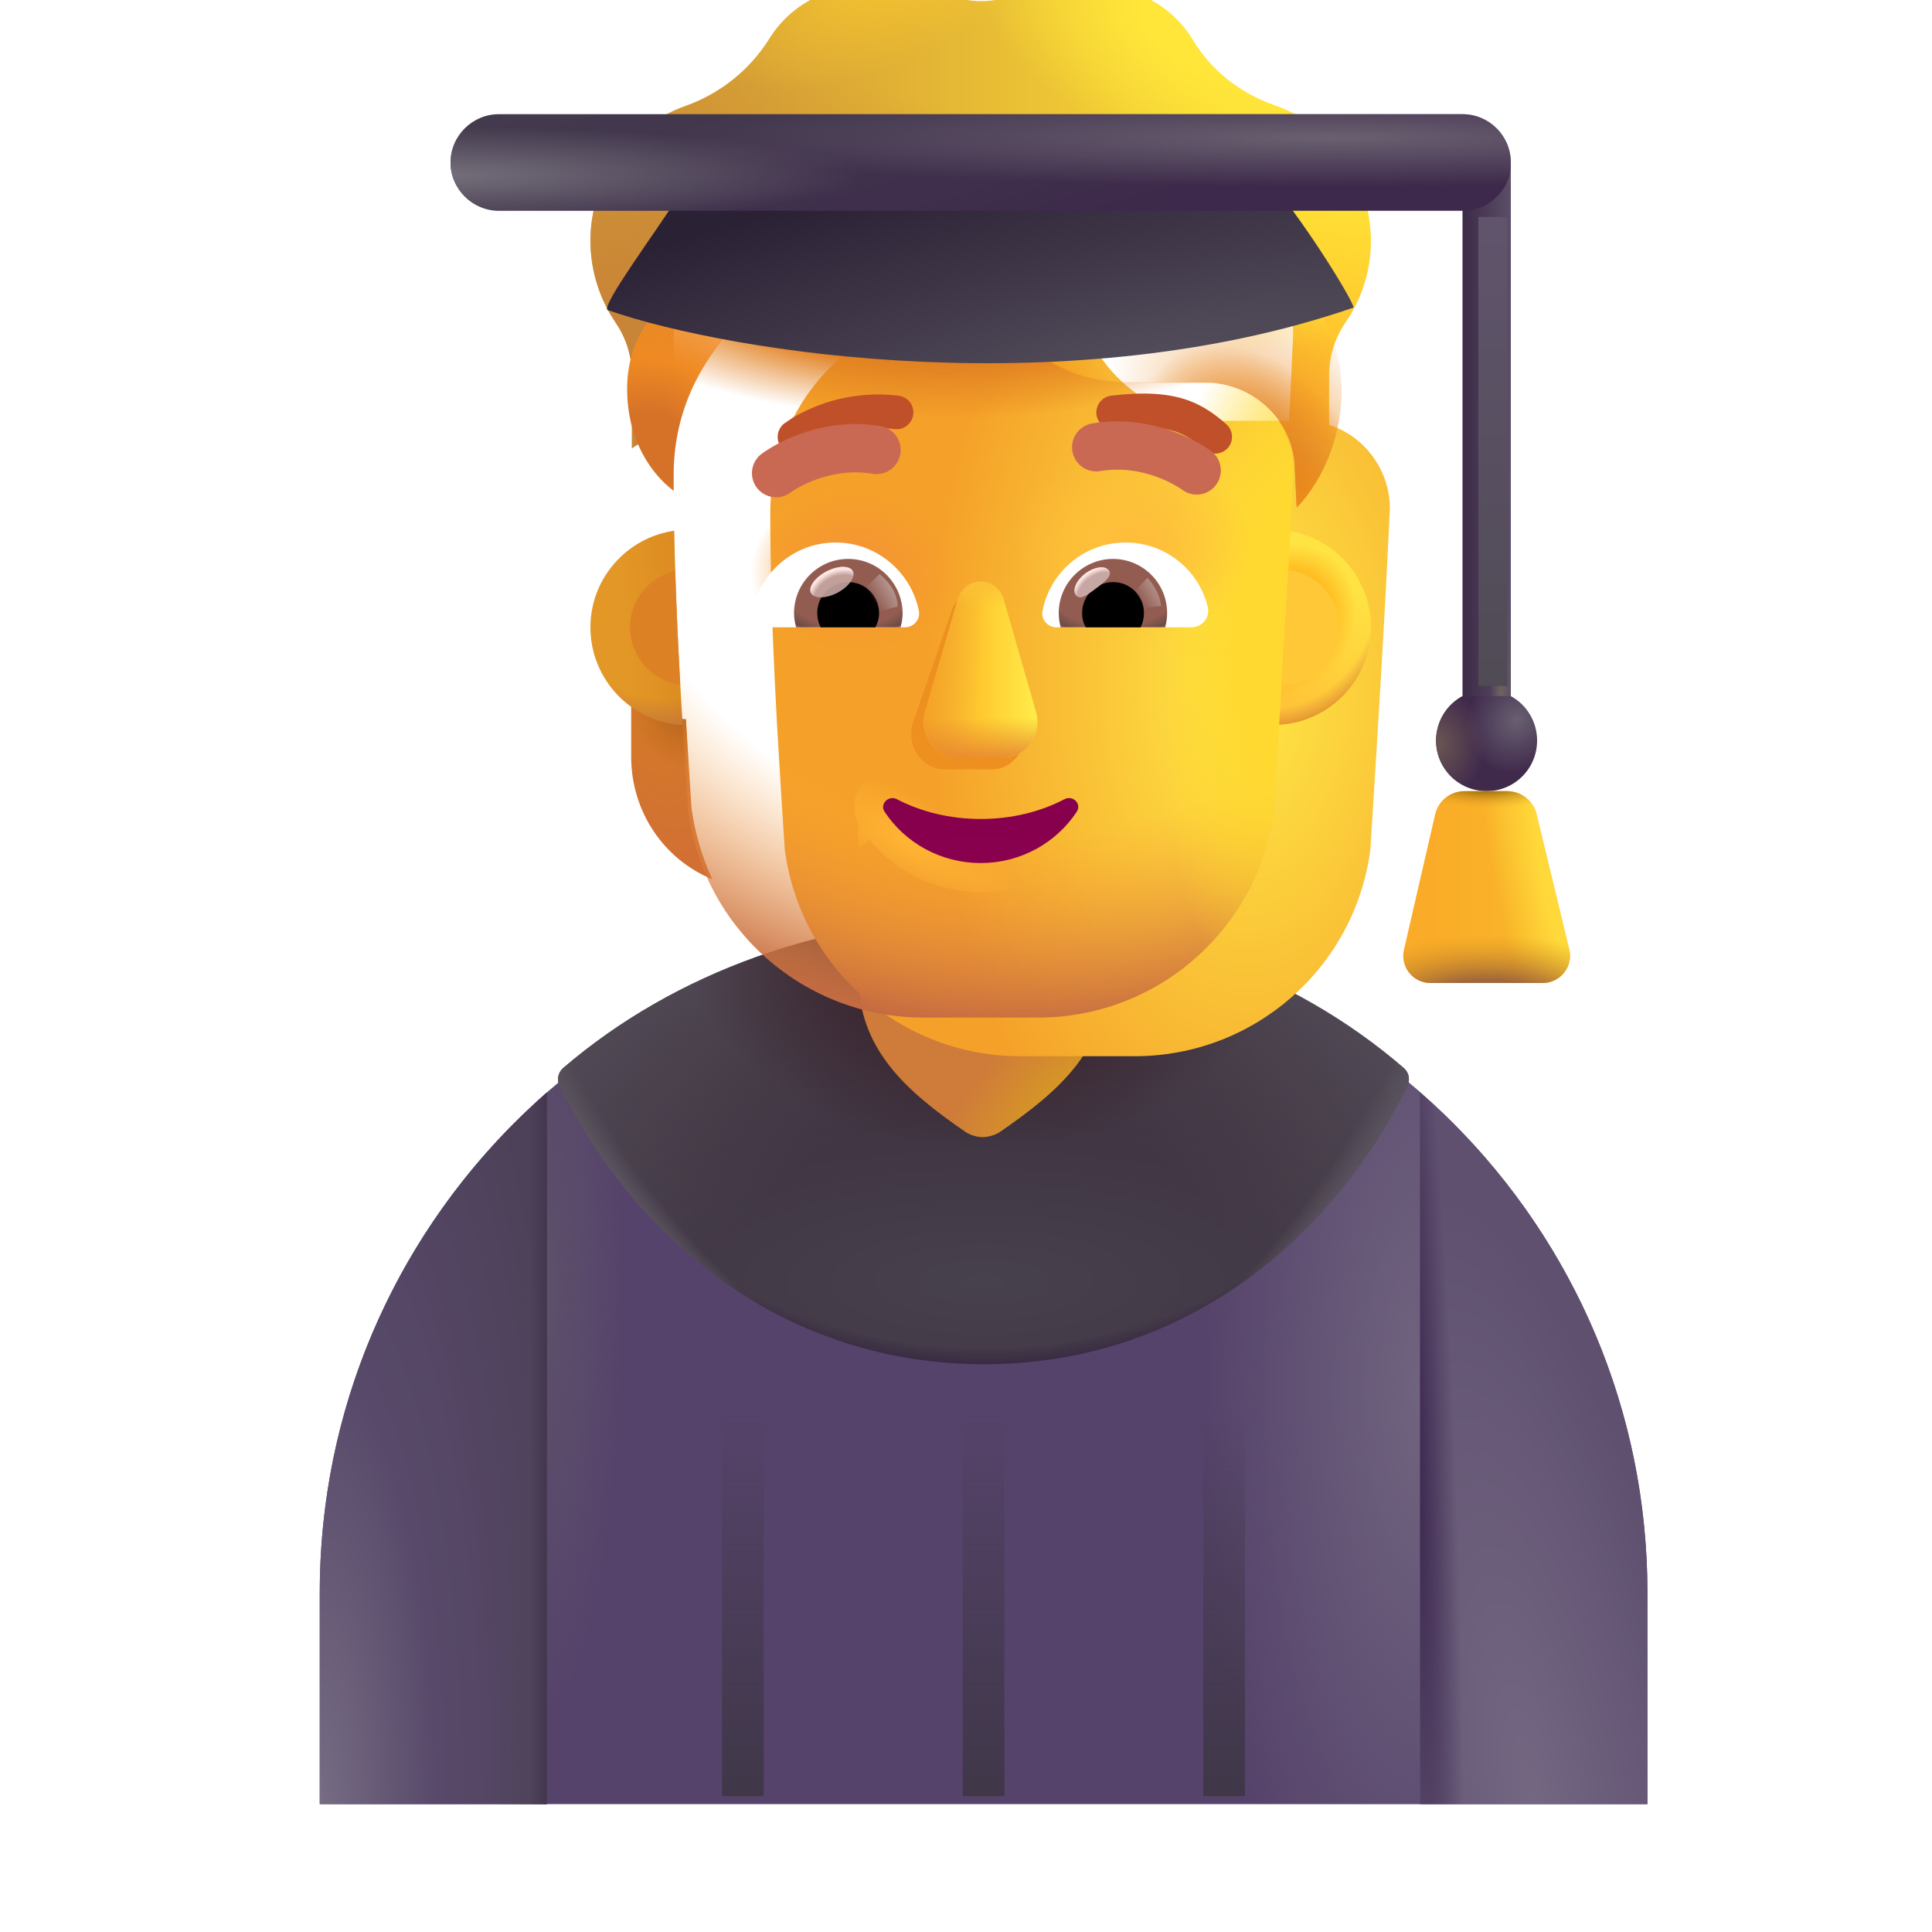 <svg width="10" height="10" viewBox="0 0 10 10" fill="none" xmlns="http://www.w3.org/2000/svg">
<path d="M5.092 4.806C3.195 4.806 1.655 6.344 1.655 8.244V9.338H8.527V8.244C8.527 6.344 6.989 4.806 5.092 4.806Z" fill="#56436B"/>
<path d="M5.092 4.806C3.195 4.806 1.655 6.344 1.655 8.244V9.338H8.527V8.244C8.527 6.344 6.989 4.806 5.092 4.806Z" fill="url(#paint0_radial_558_1107)"/>
<path d="M5.092 4.806C3.195 4.806 1.655 6.344 1.655 8.244V9.338H8.527V8.244C8.527 6.344 6.989 4.806 5.092 4.806Z" fill="url(#paint1_radial_558_1107)"/>
<path d="M7.285 5.619C7.3 5.588 7.292 5.551 7.266 5.528C6.686 5.027 5.908 4.751 5.093 4.751C4.278 4.751 3.495 5.03 2.915 5.528C2.889 5.551 2.881 5.588 2.896 5.619C3.295 6.431 4.07 7.061 5.093 7.061C6.116 7.061 6.884 6.431 7.285 5.619Z" fill="url(#paint2_radial_558_1107)"/>
<path d="M7.285 5.619C7.3 5.588 7.292 5.551 7.266 5.528C6.686 5.027 5.908 4.751 5.093 4.751C4.278 4.751 3.495 5.03 2.915 5.528C2.889 5.551 2.881 5.588 2.896 5.619C3.295 6.431 4.07 7.061 5.093 7.061C6.116 7.061 6.884 6.431 7.285 5.619Z" fill="url(#paint3_radial_558_1107)"/>
<path d="M7.285 5.619C7.3 5.588 7.292 5.551 7.266 5.528C6.686 5.027 5.908 4.751 5.093 4.751C4.278 4.751 3.495 5.03 2.915 5.528C2.889 5.551 2.881 5.588 2.896 5.619C3.295 6.431 4.07 7.061 5.093 7.061C6.116 7.061 6.884 6.431 7.285 5.619Z" fill="url(#paint4_radial_558_1107)"/>
<path d="M7.285 5.619C7.3 5.588 7.292 5.551 7.266 5.528C6.686 5.027 5.908 4.751 5.093 4.751C4.278 4.751 3.495 5.03 2.915 5.528C2.889 5.551 2.881 5.588 2.896 5.619C3.295 6.431 4.07 7.061 5.093 7.061C6.116 7.061 6.884 6.431 7.285 5.619Z" fill="url(#paint5_radial_558_1107)"/>
<path d="M7.285 5.619C7.3 5.588 7.292 5.551 7.266 5.528C6.686 5.027 5.908 4.751 5.093 4.751C4.278 4.751 3.495 5.03 2.915 5.528C2.889 5.551 2.881 5.588 2.896 5.619C3.295 6.431 4.07 7.061 5.093 7.061C6.116 7.061 6.884 6.431 7.285 5.619Z" fill="url(#paint6_radial_558_1107)"/>
<path d="M7.285 5.619C7.3 5.588 7.292 5.551 7.266 5.528C6.686 5.027 5.908 4.751 5.093 4.751C4.278 4.751 3.495 5.03 2.915 5.528C2.889 5.551 2.881 5.588 2.896 5.619C3.295 6.431 4.07 7.061 5.093 7.061C6.116 7.061 6.884 6.431 7.285 5.619Z" fill="url(#paint7_radial_558_1107)"/>
<path d="M6.601 3.722C6.707 3.719 6.805 3.683 6.885 3.626V3.918C6.885 4.198 6.718 4.448 6.465 4.551C6.518 4.437 6.555 4.313 6.573 4.181L6.601 3.722Z" fill="url(#paint8_radial_558_1107)"/>
<path d="M6.601 3.722C6.707 3.719 6.805 3.683 6.885 3.626V3.918C6.885 4.198 6.718 4.448 6.465 4.551C6.518 4.437 6.555 4.313 6.573 4.181L6.601 3.722Z" fill="url(#paint9_radial_558_1107)"/>
<path d="M3.55 3.723C3.445 3.719 3.347 3.684 3.267 3.626V3.918C3.267 4.198 3.434 4.448 3.687 4.551C3.634 4.438 3.597 4.314 3.579 4.181L3.55 3.723Z" fill="url(#paint10_radial_558_1107)"/>
<path d="M3.55 3.723C3.445 3.719 3.347 3.684 3.267 3.626V3.918C3.267 4.198 3.434 4.448 3.687 4.551C3.634 4.438 3.597 4.314 3.579 4.181L3.55 3.723Z" fill="url(#paint11_radial_558_1107)"/>
<path d="M4.999 5.86C5.019 5.873 5.052 5.885 5.086 5.886C5.121 5.885 5.154 5.873 5.174 5.86C5.492 5.642 5.73 5.425 5.73 5.051V3.916C5.73 3.56 5.443 3.272 5.086 3.272C4.73 3.272 4.443 3.56 4.443 3.916V5.051C4.443 5.425 4.681 5.642 4.999 5.86Z" fill="url(#paint12_radial_558_1107)"/>
<g filter="url(#filter0_ii_558_1107)">
<path d="M3.562 4.198C3.643 4.811 4.164 5.267 4.781 5.267H5.373C5.99 5.267 6.512 4.811 6.593 4.198C6.63 3.607 6.667 3.018 6.694 2.428C6.691 2.187 6.501 1.988 6.262 1.978H5.822C5.523 1.978 5.251 1.801 5.128 1.525C5.096 1.446 5.02 1.394 4.935 1.394H4.536C3.956 1.394 3.487 1.869 3.487 2.454C3.487 3.038 3.524 3.613 3.562 4.198Z" fill="url(#paint13_radial_558_1107)"/>
</g>
<path d="M3.562 4.198C3.643 4.811 4.164 5.267 4.781 5.267H5.373C5.99 5.267 6.512 4.811 6.593 4.198C6.63 3.607 6.667 3.018 6.694 2.428C6.691 2.187 6.501 1.988 6.262 1.978H5.822C5.523 1.978 5.251 1.801 5.128 1.525C5.096 1.446 5.02 1.394 4.935 1.394H4.536C3.956 1.394 3.487 1.869 3.487 2.454C3.487 3.038 3.524 3.613 3.562 4.198Z" fill="url(#paint14_radial_558_1107)"/>
<path d="M3.562 4.198C3.643 4.811 4.164 5.267 4.781 5.267H5.373C5.99 5.267 6.512 4.811 6.593 4.198C6.63 3.607 6.667 3.018 6.694 2.428C6.691 2.187 6.501 1.988 6.262 1.978H5.822C5.523 1.978 5.251 1.801 5.128 1.525C5.096 1.446 5.02 1.394 4.935 1.394H4.536C3.956 1.394 3.487 1.869 3.487 2.454C3.487 3.038 3.524 3.613 3.562 4.198Z" fill="url(#paint15_radial_558_1107)"/>
<path d="M3.562 4.198C3.643 4.811 4.164 5.267 4.781 5.267H5.373C5.99 5.267 6.512 4.811 6.593 4.198C6.63 3.607 6.667 3.018 6.694 2.428C6.691 2.187 6.501 1.988 6.262 1.978H5.822C5.523 1.978 5.251 1.801 5.128 1.525C5.096 1.446 5.02 1.394 4.935 1.394H4.536C3.956 1.394 3.487 1.869 3.487 2.454C3.487 3.038 3.524 3.613 3.562 4.198Z" fill="url(#paint16_radial_558_1107)"/>
<path d="M3.562 4.198C3.643 4.811 4.164 5.267 4.781 5.267H5.373C5.99 5.267 6.512 4.811 6.593 4.198C6.63 3.607 6.667 3.018 6.694 2.428C6.691 2.187 6.501 1.988 6.262 1.978H5.822C5.523 1.978 5.251 1.801 5.128 1.525C5.096 1.446 5.02 1.394 4.935 1.394H4.536C3.956 1.394 3.487 1.869 3.487 2.454C3.487 3.038 3.524 3.613 3.562 4.198Z" fill="url(#paint17_radial_558_1107)"/>
<path d="M3.562 4.198C3.643 4.811 4.164 5.267 4.781 5.267H5.373C5.99 5.267 6.512 4.811 6.593 4.198C6.63 3.607 6.667 3.018 6.694 2.428C6.691 2.187 6.501 1.988 6.262 1.978H5.822C5.523 1.978 5.251 1.801 5.128 1.525C5.096 1.446 5.02 1.394 4.935 1.394H4.536C3.956 1.394 3.487 1.869 3.487 2.454C3.487 3.038 3.524 3.613 3.562 4.198Z" fill="url(#paint18_radial_558_1107)"/>
<g filter="url(#filter1_f_558_1107)">
<path d="M4.923 3.168L4.724 3.744C4.69 3.863 4.772 3.982 4.887 3.982H5.134C5.25 3.982 5.331 3.861 5.297 3.744L5.131 3.168C5.095 3.04 4.961 3.04 4.923 3.168Z" fill="#EE9020"/>
</g>
<g filter="url(#filter2_f_558_1107)">
<path d="M4.956 3.106L4.789 3.683C4.755 3.802 4.837 3.92 4.952 3.92H5.199C5.315 3.92 5.396 3.8 5.362 3.683L5.196 3.106C5.16 2.978 4.993 2.978 4.956 3.106Z" fill="url(#paint19_linear_558_1107)"/>
<path d="M4.956 3.106L4.789 3.683C4.755 3.802 4.837 3.92 4.952 3.92H5.199C5.315 3.92 5.396 3.8 5.362 3.683L5.196 3.106C5.16 2.978 4.993 2.978 4.956 3.106Z" fill="url(#paint20_linear_558_1107)"/>
<path d="M4.956 3.106L4.789 3.683C4.755 3.802 4.837 3.92 4.952 3.92H5.199C5.315 3.92 5.396 3.8 5.362 3.683L5.196 3.106C5.16 2.978 4.993 2.978 4.956 3.106Z" fill="url(#paint21_linear_558_1107)"/>
<path d="M4.956 3.106L4.789 3.683C4.755 3.802 4.837 3.92 4.952 3.92H5.199C5.315 3.92 5.396 3.8 5.362 3.683L5.196 3.106C5.16 2.978 4.993 2.978 4.956 3.106Z" fill="url(#paint22_linear_558_1107)"/>
</g>
<g filter="url(#filter3_f_558_1107)">
<path d="M4.676 4.07L4.676 4.07C4.791 4.13 4.928 4.164 5.076 4.164C5.225 4.164 5.361 4.13 5.476 4.07L5.477 4.07L5.477 4.07C5.531 4.042 5.588 4.058 5.622 4.094C5.657 4.13 5.671 4.19 5.635 4.243M4.676 4.07L5.573 4.202M4.676 4.07L4.675 4.07C4.62 4.042 4.563 4.06 4.53 4.095C4.496 4.13 4.481 4.191 4.517 4.244M4.676 4.07L4.579 4.202M5.635 4.243C5.635 4.244 5.635 4.244 5.635 4.244L5.573 4.202M5.635 4.243C5.635 4.243 5.635 4.243 5.635 4.243L5.573 4.202M5.635 4.243C5.517 4.423 5.31 4.542 5.076 4.542C4.842 4.542 4.636 4.423 4.517 4.244M5.573 4.202C5.468 4.361 5.285 4.467 5.076 4.467C4.867 4.467 4.684 4.361 4.579 4.202M4.517 4.244C4.517 4.244 4.517 4.244 4.517 4.245L4.579 4.202M4.517 4.244C4.517 4.244 4.517 4.244 4.517 4.243L4.579 4.202" stroke="url(#paint23_radial_558_1107)" stroke-width="0.15"/>
</g>
<path d="M5.076 4.239C4.917 4.239 4.767 4.202 4.641 4.136C4.598 4.115 4.552 4.163 4.579 4.202C4.684 4.361 4.867 4.467 5.076 4.467C5.285 4.467 5.468 4.361 5.573 4.202C5.6 4.161 5.554 4.115 5.511 4.136C5.385 4.202 5.237 4.239 5.076 4.239Z" fill="url(#paint24_radial_558_1107)"/>
<g filter="url(#filter4_ii_558_1107)">
<path d="M6.599 1.246C6.761 1.302 6.906 1.414 6.997 1.576C7.144 1.833 7.122 2.141 6.964 2.369C6.909 2.449 6.879 2.545 6.879 2.643V3.016C6.82 2.975 6.743 2.945 6.67 2.932L6.694 2.428C6.691 2.187 6.501 1.988 6.262 1.978H5.822C5.523 1.978 5.251 1.801 5.128 1.525C5.096 1.446 5.02 1.394 4.935 1.394H4.536C3.956 1.394 3.487 1.869 3.487 2.454L3.497 2.937C3.417 2.949 3.334 2.975 3.271 3.02V2.643C3.271 2.545 3.241 2.449 3.186 2.369C3.036 2.148 3.009 1.852 3.141 1.601C3.232 1.428 3.381 1.307 3.549 1.248C3.728 1.184 3.881 1.062 3.983 0.899C4.113 0.692 4.341 0.608 4.602 0.608C4.704 0.608 4.8 0.63 4.89 0.667C5.01 0.719 5.145 0.719 5.265 0.667C5.353 0.63 5.449 0.608 5.551 0.608C5.815 0.608 6.047 0.697 6.175 0.909C6.271 1.069 6.423 1.185 6.599 1.246Z" fill="url(#paint25_linear_558_1107)"/>
<path d="M6.599 1.246C6.761 1.302 6.906 1.414 6.997 1.576C7.144 1.833 7.122 2.141 6.964 2.369C6.909 2.449 6.879 2.545 6.879 2.643V3.016C6.82 2.975 6.743 2.945 6.67 2.932L6.694 2.428C6.691 2.187 6.501 1.988 6.262 1.978H5.822C5.523 1.978 5.251 1.801 5.128 1.525C5.096 1.446 5.02 1.394 4.935 1.394H4.536C3.956 1.394 3.487 1.869 3.487 2.454L3.497 2.937C3.417 2.949 3.334 2.975 3.271 3.02V2.643C3.271 2.545 3.241 2.449 3.186 2.369C3.036 2.148 3.009 1.852 3.141 1.601C3.232 1.428 3.381 1.307 3.549 1.248C3.728 1.184 3.881 1.062 3.983 0.899C4.113 0.692 4.341 0.608 4.602 0.608C4.704 0.608 4.8 0.63 4.89 0.667C5.01 0.719 5.145 0.719 5.265 0.667C5.353 0.63 5.449 0.608 5.551 0.608C5.815 0.608 6.047 0.697 6.175 0.909C6.271 1.069 6.423 1.185 6.599 1.246Z" fill="url(#paint26_radial_558_1107)"/>
<path d="M6.599 1.246C6.761 1.302 6.906 1.414 6.997 1.576C7.144 1.833 7.122 2.141 6.964 2.369C6.909 2.449 6.879 2.545 6.879 2.643V3.016C6.82 2.975 6.743 2.945 6.67 2.932L6.694 2.428C6.691 2.187 6.501 1.988 6.262 1.978H5.822C5.523 1.978 5.251 1.801 5.128 1.525C5.096 1.446 5.02 1.394 4.935 1.394H4.536C3.956 1.394 3.487 1.869 3.487 2.454L3.497 2.937C3.417 2.949 3.334 2.975 3.271 3.02V2.643C3.271 2.545 3.241 2.449 3.186 2.369C3.036 2.148 3.009 1.852 3.141 1.601C3.232 1.428 3.381 1.307 3.549 1.248C3.728 1.184 3.881 1.062 3.983 0.899C4.113 0.692 4.341 0.608 4.602 0.608C4.704 0.608 4.8 0.63 4.89 0.667C5.01 0.719 5.145 0.719 5.265 0.667C5.353 0.63 5.449 0.608 5.551 0.608C5.815 0.608 6.047 0.697 6.175 0.909C6.271 1.069 6.423 1.185 6.599 1.246Z" fill="url(#paint27_radial_558_1107)"/>
<path d="M6.599 1.246C6.761 1.302 6.906 1.414 6.997 1.576C7.144 1.833 7.122 2.141 6.964 2.369C6.909 2.449 6.879 2.545 6.879 2.643V3.016C6.82 2.975 6.743 2.945 6.67 2.932L6.694 2.428C6.691 2.187 6.501 1.988 6.262 1.978H5.822C5.523 1.978 5.251 1.801 5.128 1.525C5.096 1.446 5.02 1.394 4.935 1.394H4.536C3.956 1.394 3.487 1.869 3.487 2.454L3.497 2.937C3.417 2.949 3.334 2.975 3.271 3.02V2.643C3.271 2.545 3.241 2.449 3.186 2.369C3.036 2.148 3.009 1.852 3.141 1.601C3.232 1.428 3.381 1.307 3.549 1.248C3.728 1.184 3.881 1.062 3.983 0.899C4.113 0.692 4.341 0.608 4.602 0.608C4.704 0.608 4.8 0.63 4.89 0.667C5.01 0.719 5.145 0.719 5.265 0.667C5.353 0.63 5.449 0.608 5.551 0.608C5.815 0.608 6.047 0.697 6.175 0.909C6.271 1.069 6.423 1.185 6.599 1.246Z" fill="url(#paint28_radial_558_1107)"/>
<path d="M6.599 1.246C6.761 1.302 6.906 1.414 6.997 1.576C7.144 1.833 7.122 2.141 6.964 2.369C6.909 2.449 6.879 2.545 6.879 2.643V3.016C6.82 2.975 6.743 2.945 6.67 2.932L6.694 2.428C6.691 2.187 6.501 1.988 6.262 1.978H5.822C5.523 1.978 5.251 1.801 5.128 1.525C5.096 1.446 5.02 1.394 4.935 1.394H4.536C3.956 1.394 3.487 1.869 3.487 2.454L3.497 2.937C3.417 2.949 3.334 2.975 3.271 3.02V2.643C3.271 2.545 3.241 2.449 3.186 2.369C3.036 2.148 3.009 1.852 3.141 1.601C3.232 1.428 3.381 1.307 3.549 1.248C3.728 1.184 3.881 1.062 3.983 0.899C4.113 0.692 4.341 0.608 4.602 0.608C4.704 0.608 4.8 0.63 4.89 0.667C5.01 0.719 5.145 0.719 5.265 0.667C5.353 0.63 5.449 0.608 5.551 0.608C5.815 0.608 6.047 0.697 6.175 0.909C6.271 1.069 6.423 1.185 6.599 1.246Z" fill="url(#paint29_radial_558_1107)"/>
</g>
<g filter="url(#filter5_i_558_1107)">
<path d="M6.247 2.395C6.192 2.348 6.128 2.297 6.032 2.266C5.936 2.236 5.817 2.228 5.651 2.248C5.603 2.254 5.57 2.298 5.575 2.345C5.581 2.393 5.625 2.427 5.672 2.421C5.823 2.403 5.916 2.412 5.979 2.432C6.041 2.452 6.084 2.484 6.133 2.527C6.169 2.558 6.224 2.554 6.256 2.518C6.287 2.482 6.283 2.427 6.247 2.395Z" fill="#C05029"/>
</g>
<g filter="url(#filter6_i_558_1107)">
<path d="M4.005 2.361C4.034 2.344 4.074 2.323 4.126 2.302C4.228 2.262 4.375 2.227 4.551 2.248C4.599 2.254 4.633 2.298 4.627 2.345C4.621 2.393 4.578 2.427 4.53 2.421C4.389 2.404 4.272 2.432 4.189 2.464C4.148 2.481 4.116 2.498 4.095 2.511C4.084 2.517 4.076 2.522 4.071 2.526C4.069 2.527 4.067 2.529 4.066 2.529L4.065 2.53C4.027 2.559 3.973 2.552 3.943 2.514C3.914 2.477 3.921 2.422 3.959 2.392L4.005 2.361Z" fill="#C05029"/>
</g>
<g filter="url(#filter7_f_558_1107)">
<path d="M5.149 1.568C5.141 1.554 5.135 1.54 5.128 1.525C5.096 1.446 5.02 1.394 4.935 1.394H4.536C3.956 1.394 3.487 1.869 3.487 2.454V2.541C3.38 2.46 3.246 2.288 3.246 2.011C3.246 1.675 3.491 1.505 3.648 1.396C3.692 1.366 3.729 1.34 3.752 1.317C3.761 1.307 3.772 1.296 3.783 1.284C3.893 1.168 4.088 0.96 4.429 0.87C4.597 0.825 4.766 0.815 4.904 0.818C5.051 0.822 5.155 0.949 5.155 1.097V1.564L5.149 1.568Z" fill="url(#paint30_radial_558_1107)"/>
<path d="M5.149 1.568C5.141 1.554 5.135 1.54 5.128 1.525C5.096 1.446 5.02 1.394 4.935 1.394H4.536C3.956 1.394 3.487 1.869 3.487 2.454V2.541C3.38 2.46 3.246 2.288 3.246 2.011C3.246 1.675 3.491 1.505 3.648 1.396C3.692 1.366 3.729 1.34 3.752 1.317C3.761 1.307 3.772 1.296 3.783 1.284C3.893 1.168 4.088 0.96 4.429 0.87C4.597 0.825 4.766 0.815 4.904 0.818C5.051 0.822 5.155 0.949 5.155 1.097V1.564L5.149 1.568Z" fill="url(#paint31_radial_558_1107)"/>
</g>
<g filter="url(#filter8_f_558_1107)">
<path d="M6.712 2.627L6.702 2.428C6.699 2.189 6.501 1.991 6.261 1.981H5.822C5.543 1.981 5.289 1.829 5.156 1.586C5.156 1.586 5.137 1.542 5.117 1.468C5.038 1.165 5.327 0.933 5.635 0.992C5.941 1.052 6.29 1.155 6.548 1.323C7.096 1.68 7 2.323 6.712 2.627Z" fill="url(#paint32_radial_558_1107)"/>
<path d="M6.712 2.627L6.702 2.428C6.699 2.189 6.501 1.991 6.261 1.981H5.822C5.543 1.981 5.289 1.829 5.156 1.586C5.156 1.586 5.137 1.542 5.117 1.468C5.038 1.165 5.327 0.933 5.635 0.992C5.941 1.052 6.29 1.155 6.548 1.323C7.096 1.68 7 2.323 6.712 2.627Z" fill="url(#paint33_radial_558_1107)"/>
<path d="M6.712 2.627L6.702 2.428C6.699 2.189 6.501 1.991 6.261 1.981H5.822C5.543 1.981 5.289 1.829 5.156 1.586C5.156 1.586 5.137 1.542 5.117 1.468C5.038 1.165 5.327 0.933 5.635 0.992C5.941 1.052 6.29 1.155 6.548 1.323C7.096 1.68 7 2.323 6.712 2.627Z" fill="url(#paint34_radial_558_1107)"/>
<path d="M6.712 2.627L6.702 2.428C6.699 2.189 6.501 1.991 6.261 1.981H5.822C5.543 1.981 5.289 1.829 5.156 1.586C5.156 1.586 5.137 1.542 5.117 1.468C5.038 1.165 5.327 0.933 5.635 0.992C5.941 1.052 6.29 1.155 6.548 1.323C7.096 1.68 7 2.323 6.712 2.627Z" fill="url(#paint35_radial_558_1107)"/>
<path d="M6.712 2.627L6.702 2.428C6.699 2.189 6.501 1.991 6.261 1.981H5.822C5.543 1.981 5.289 1.829 5.156 1.586C5.156 1.586 5.137 1.542 5.117 1.468C5.038 1.165 5.327 0.933 5.635 0.992C5.941 1.052 6.29 1.155 6.548 1.323C7.096 1.68 7 2.323 6.712 2.627Z" fill="url(#paint36_radial_558_1107)"/>
</g>
<path d="M5.826 2.808C6.031 2.808 6.204 2.949 6.251 3.14C6.265 3.195 6.223 3.247 6.167 3.247H5.467C5.423 3.247 5.387 3.206 5.396 3.162C5.435 2.961 5.612 2.808 5.826 2.808Z" fill="white"/>
<path d="M5.761 2.893C5.916 2.893 6.041 3.019 6.041 3.173C6.041 3.199 6.037 3.224 6.031 3.247H5.49C5.484 3.223 5.48 3.199 5.48 3.173C5.48 3.019 5.606 2.893 5.761 2.893Z" fill="url(#paint37_radial_558_1107)"/>
<path d="M5.601 3.173C5.601 3.084 5.672 3.013 5.761 3.013C5.85 3.013 5.921 3.084 5.921 3.173C5.921 3.2 5.915 3.225 5.904 3.247H5.62C5.607 3.225 5.601 3.2 5.601 3.173Z" fill="black"/>
<g filter="url(#filter9_f_558_1107)">
<path d="M5.74 2.953C5.76 2.979 5.719 3.012 5.671 3.047C5.624 3.083 5.589 3.107 5.569 3.081C5.549 3.054 5.571 3.004 5.618 2.968C5.666 2.933 5.72 2.926 5.74 2.953Z" fill="#C7A7A3"/>
<path d="M5.74 2.953C5.76 2.979 5.719 3.012 5.671 3.047C5.624 3.083 5.589 3.107 5.569 3.081C5.549 3.054 5.571 3.004 5.618 2.968C5.666 2.933 5.72 2.926 5.74 2.953Z" fill="url(#paint38_radial_558_1107)"/>
</g>
<g filter="url(#filter10_f_558_1107)">
<path d="M6.01 3.136C6 3.064 5.958 3.009 5.938 2.991L5.856 3.081L5.893 3.152L6.01 3.136Z" fill="url(#paint39_linear_558_1107)"/>
</g>
<path d="M4.325 2.808C4.121 2.808 3.948 2.949 3.9 3.14C3.886 3.195 3.928 3.247 3.984 3.247H4.684C4.729 3.247 4.765 3.206 4.756 3.162C4.716 2.961 4.538 2.808 4.325 2.808Z" fill="white"/>
<path d="M4.39 2.893C4.235 2.893 4.11 3.019 4.11 3.173C4.11 3.199 4.114 3.224 4.121 3.247H4.661C4.668 3.223 4.672 3.199 4.672 3.173C4.67 3.019 4.546 2.893 4.39 2.893Z" fill="url(#paint40_radial_558_1107)"/>
<path d="M4.55 3.173C4.55 3.084 4.479 3.013 4.39 3.013C4.301 3.013 4.23 3.084 4.23 3.173C4.23 3.2 4.236 3.225 4.248 3.247H4.531C4.543 3.225 4.55 3.2 4.55 3.173Z" fill="black"/>
<g filter="url(#filter11_f_558_1107)">
<path d="M4.646 3.14C4.646 3.05 4.573 2.99 4.553 2.971L4.462 3.059L4.518 3.172L4.646 3.14Z" fill="url(#paint41_linear_558_1107)"/>
</g>
<g filter="url(#filter12_f_558_1107)">
<path d="M4.414 2.956C4.43 2.986 4.394 3.036 4.335 3.068C4.275 3.099 4.214 3.1 4.198 3.07C4.182 3.04 4.217 2.99 4.277 2.958C4.336 2.927 4.398 2.926 4.414 2.956Z" fill="#C7A7A3" fill-opacity="0.9"/>
<path d="M4.414 2.956C4.43 2.986 4.394 3.036 4.335 3.068C4.275 3.099 4.214 3.1 4.198 3.07C4.182 3.04 4.217 2.99 4.277 2.958C4.336 2.927 4.398 2.926 4.414 2.956Z" fill="url(#paint42_radial_558_1107)"/>
</g>
<path d="M6.621 3.751C6.641 3.417 6.661 3.084 6.679 2.75C6.916 2.791 7.096 2.998 7.096 3.247C7.096 3.516 6.886 3.736 6.621 3.751Z" fill="url(#paint43_linear_558_1107)"/>
<path d="M6.621 3.751C6.641 3.417 6.661 3.084 6.679 2.75C6.916 2.791 7.096 2.998 7.096 3.247C7.096 3.516 6.886 3.736 6.621 3.751Z" fill="url(#paint44_radial_558_1107)"/>
<path d="M6.621 3.751C6.641 3.417 6.661 3.084 6.679 2.75C6.916 2.791 7.096 2.998 7.096 3.247C7.096 3.516 6.886 3.736 6.621 3.751Z" fill="url(#paint45_radial_558_1107)"/>
<path d="M3.49 2.747C3.245 2.782 3.056 2.993 3.056 3.247C3.056 3.517 3.267 3.737 3.533 3.752C3.513 3.416 3.496 3.083 3.49 2.747Z" fill="url(#paint46_linear_558_1107)"/>
<path d="M3.49 2.747C3.245 2.782 3.056 2.993 3.056 3.247C3.056 3.517 3.267 3.737 3.533 3.752C3.513 3.416 3.496 3.083 3.49 2.747Z" fill="url(#paint47_radial_558_1107)"/>
<g filter="url(#filter13_f_558_1107)">
<path d="M3.495 2.955C3.361 2.985 3.261 3.104 3.261 3.247C3.261 3.399 3.374 3.525 3.521 3.544C3.51 3.348 3.501 3.151 3.495 2.955Z" fill="#DD8224"/>
</g>
<g filter="url(#filter14_f_558_1107)">
<path d="M6.633 3.547C6.645 3.348 6.657 3.149 6.668 2.95C6.816 2.968 6.93 3.094 6.93 3.247C6.93 3.412 6.797 3.545 6.633 3.547Z" fill="#FFC837"/>
</g>
<g filter="url(#filter15_f_558_1107)">
<path d="M4.017 2.449C4.098 2.391 4.299 2.289 4.537 2.329" stroke="#C96953" stroke-width="0.25" stroke-linecap="round"/>
</g>
<g filter="url(#filter16_f_558_1107)">
<path d="M6.194 2.435C6.113 2.377 5.912 2.275 5.674 2.315" stroke="#C96953" stroke-width="0.25" stroke-linecap="round"/>
</g>
<path d="M7.82 3.61V0.841H7.57V3.61H7.82Z" fill="url(#paint48_linear_558_1107)"/>
<path d="M7.82 3.61V0.841H7.57V3.61H7.82Z" fill="url(#paint49_radial_558_1107)"/>
<path d="M3.143 1.604C3.125 1.562 3.376 1.228 3.535 0.981L6.581 0.947C6.786 1.198 7.006 1.562 7.006 1.592C5.549 2.095 3.796 1.833 3.143 1.604Z" fill="url(#paint50_radial_558_1107)"/>
<path d="M7.573 1.091H2.582C2.445 1.091 2.332 0.978 2.332 0.841C2.332 0.703 2.445 0.591 2.582 0.591H7.57C7.707 0.591 7.82 0.703 7.82 0.841C7.823 0.978 7.71 1.091 7.573 1.091Z" fill="url(#paint51_linear_558_1107)"/>
<path d="M7.573 1.091H2.582C2.445 1.091 2.332 0.978 2.332 0.841C2.332 0.703 2.445 0.591 2.582 0.591H7.57C7.707 0.591 7.82 0.703 7.82 0.841C7.823 0.978 7.71 1.091 7.573 1.091Z" fill="url(#paint52_radial_558_1107)"/>
<path d="M7.573 1.091H2.582C2.445 1.091 2.332 0.978 2.332 0.841C2.332 0.703 2.445 0.591 2.582 0.591H7.57C7.707 0.591 7.82 0.703 7.82 0.841C7.823 0.978 7.71 1.091 7.573 1.091Z" fill="url(#paint53_radial_558_1107)"/>
<path d="M7.569 3.603C7.488 3.647 7.433 3.734 7.433 3.833C7.433 3.978 7.55 4.095 7.695 4.095C7.839 4.095 7.956 3.978 7.956 3.833C7.956 3.734 7.901 3.647 7.82 3.603H7.569Z" fill="url(#paint54_radial_558_1107)"/>
<path d="M7.569 3.603C7.488 3.647 7.433 3.734 7.433 3.833C7.433 3.978 7.55 4.095 7.695 4.095C7.839 4.095 7.956 3.978 7.956 3.833C7.956 3.734 7.901 3.647 7.82 3.603H7.569Z" fill="url(#paint55_radial_558_1107)"/>
<g filter="url(#filter17_f_558_1107)">
<path d="M7.727 1.123V3.551" stroke="url(#paint56_linear_558_1107)" stroke-width="0.15"/>
</g>
<path d="M7.428 4.216L7.267 4.915C7.246 5.004 7.314 5.089 7.405 5.088H7.988C8.078 5.086 8.144 5.001 8.122 4.914L7.953 4.214C7.936 4.144 7.873 4.095 7.801 4.095H7.58C7.507 4.095 7.444 4.145 7.428 4.216Z" fill="url(#paint57_linear_558_1107)"/>
<path d="M7.428 4.216L7.267 4.915C7.246 5.004 7.314 5.089 7.405 5.088H7.988C8.078 5.086 8.144 5.001 8.122 4.914L7.953 4.214C7.936 4.144 7.873 4.095 7.801 4.095H7.58C7.507 4.095 7.444 4.145 7.428 4.216Z" fill="url(#paint58_radial_558_1107)"/>
<path d="M7.428 4.216L7.267 4.915C7.246 5.004 7.314 5.089 7.405 5.088H7.988C8.078 5.086 8.144 5.001 8.122 4.914L7.953 4.214C7.936 4.144 7.873 4.095 7.801 4.095H7.58C7.507 4.095 7.444 4.145 7.428 4.216Z" fill="url(#paint59_radial_558_1107)"/>
<path d="M7.428 4.216L7.267 4.915C7.246 5.004 7.314 5.089 7.405 5.088H7.988C8.078 5.086 8.144 5.001 8.122 4.914L7.953 4.214C7.936 4.144 7.873 4.095 7.801 4.095H7.58C7.507 4.095 7.444 4.145 7.428 4.216Z" fill="url(#paint60_radial_558_1107)"/>
<path d="M2.831 9.338V5.654C2.111 6.284 1.655 7.211 1.655 8.244V9.338H2.831Z" fill="url(#paint61_radial_558_1107)"/>
<path d="M2.831 9.338V5.654C2.111 6.284 1.655 7.211 1.655 8.244V9.338H2.831Z" fill="url(#paint62_radial_558_1107)"/>
<path d="M2.831 9.338V5.654C2.111 6.284 1.655 7.211 1.655 8.244V9.338H2.831Z" fill="url(#paint63_linear_558_1107)"/>
<path d="M7.35 9.338V5.654C8.071 6.284 8.527 7.211 8.527 8.244V9.338H7.35Z" fill="url(#paint64_radial_558_1107)"/>
<path d="M7.35 9.338V5.654C8.071 6.284 8.527 7.211 8.527 8.244V9.338H7.35Z" fill="url(#paint65_radial_558_1107)"/>
<g filter="url(#filter18_f_558_1107)">
<path d="M3.737 7.393C3.737 7.334 3.785 7.286 3.845 7.286C3.905 7.286 3.953 7.334 3.953 7.393V9.297H3.737V7.393Z" fill="url(#paint66_linear_558_1107)"/>
<path d="M4.983 7.393C4.983 7.334 5.031 7.286 5.091 7.286C5.15 7.286 5.199 7.334 5.199 7.393V9.297H4.983V7.393Z" fill="url(#paint67_linear_558_1107)"/>
<path d="M6.228 7.393C6.228 7.334 6.277 7.286 6.336 7.286C6.396 7.286 6.444 7.334 6.444 7.393V9.297H6.228V7.393Z" fill="url(#paint68_linear_558_1107)"/>
</g>
<defs>
<filter id="filter0_ii_558_1107" x="3.487" y="1.394" width="3.707" height="4.073" filterUnits="userSpaceOnUse" color-interpolation-filters="sRGB">
<feFlood flood-opacity="0" result="BackgroundImageFix"/>
<feBlend mode="normal" in="SourceGraphic" in2="BackgroundImageFix" result="shape"/>
<feColorMatrix in="SourceAlpha" type="matrix" values="0 0 0 0 0 0 0 0 0 0 0 0 0 0 0 0 0 0 127 0" result="hardAlpha"/>
<feOffset dx="0.5"/>
<feGaussianBlur stdDeviation="0.5"/>
<feComposite in2="hardAlpha" operator="arithmetic" k2="-1" k3="1"/>
<feColorMatrix type="matrix" values="0 0 0 0 0.824 0 0 0 0 0.624 0 0 0 0 0.314 0 0 0 1 0"/>
<feBlend mode="normal" in2="shape" result="effect1_innerShadow_558_1107"/>
<feColorMatrix in="SourceAlpha" type="matrix" values="0 0 0 0 0 0 0 0 0 0 0 0 0 0 0 0 0 0 127 0" result="hardAlpha"/>
<feOffset dy="0.2"/>
<feGaussianBlur stdDeviation="0.375"/>
<feComposite in2="hardAlpha" operator="arithmetic" k2="-1" k3="1"/>
<feColorMatrix type="matrix" values="0 0 0 0 0.98 0 0 0 0 0.549 0 0 0 0 0.094 0 0 0 1 0"/>
<feBlend mode="normal" in2="effect1_innerShadow_558_1107" result="effect2_innerShadow_558_1107"/>
</filter>
<filter id="filter1_f_558_1107" x="3.716" y="2.072" width="2.589" height="2.91" filterUnits="userSpaceOnUse" color-interpolation-filters="sRGB">
<feFlood flood-opacity="0" result="BackgroundImageFix"/>
<feBlend mode="normal" in="SourceGraphic" in2="BackgroundImageFix" result="shape"/>
<feGaussianBlur stdDeviation="0.5" result="effect1_foregroundBlur_558_1107"/>
</filter>
<filter id="filter2_f_558_1107" x="4.681" y="2.91" width="0.789" height="1.11" filterUnits="userSpaceOnUse" color-interpolation-filters="sRGB">
<feFlood flood-opacity="0" result="BackgroundImageFix"/>
<feBlend mode="normal" in="SourceGraphic" in2="BackgroundImageFix" result="shape"/>
<feGaussianBlur stdDeviation="0.05" result="effect1_foregroundBlur_558_1107"/>
</filter>
<filter id="filter3_f_558_1107" x="4.321" y="3.881" width="1.51" height="0.837" filterUnits="userSpaceOnUse" color-interpolation-filters="sRGB">
<feFlood flood-opacity="0" result="BackgroundImageFix"/>
<feBlend mode="normal" in="SourceGraphic" in2="BackgroundImageFix" result="shape"/>
<feGaussianBlur stdDeviation="0.05" result="effect1_foregroundBlur_558_1107"/>
</filter>
<filter id="filter4_ii_558_1107" x="3.056" y="0.108" width="4.04" height="2.912" filterUnits="userSpaceOnUse" color-interpolation-filters="sRGB">
<feFlood flood-opacity="0" result="BackgroundImageFix"/>
<feBlend mode="normal" in="SourceGraphic" in2="BackgroundImageFix" result="shape"/>
<feColorMatrix in="SourceAlpha" type="matrix" values="0 0 0 0 0 0 0 0 0 0 0 0 0 0 0 0 0 0 127 0" result="hardAlpha"/>
<feOffset dy="-0.5"/>
<feGaussianBlur stdDeviation="0.625"/>
<feComposite in2="hardAlpha" operator="arithmetic" k2="-1" k3="1"/>
<feColorMatrix type="matrix" values="0 0 0 0 0.945 0 0 0 0 0.51 0 0 0 0 0.063 0 0 0 1 0"/>
<feBlend mode="normal" in2="shape" result="effect1_innerShadow_558_1107"/>
<feColorMatrix in="SourceAlpha" type="matrix" values="0 0 0 0 0 0 0 0 0 0 0 0 0 0 0 0 0 0 127 0" result="hardAlpha"/>
<feOffset dy="-0.2"/>
<feGaussianBlur stdDeviation="0.2"/>
<feComposite in2="hardAlpha" operator="arithmetic" k2="-1" k3="1"/>
<feColorMatrix type="matrix" values="0 0 0 0 0.863 0 0 0 0 0.486 0 0 0 0 0.047 0 0 0 1 0"/>
<feBlend mode="normal" in2="effect1_innerShadow_558_1107" result="effect2_innerShadow_558_1107"/>
</filter>
<filter id="filter5_i_558_1107" x="5.575" y="2.037" width="0.802" height="0.511" filterUnits="userSpaceOnUse" color-interpolation-filters="sRGB">
<feFlood flood-opacity="0" result="BackgroundImageFix"/>
<feBlend mode="normal" in="SourceGraphic" in2="BackgroundImageFix" result="shape"/>
<feColorMatrix in="SourceAlpha" type="matrix" values="0 0 0 0 0 0 0 0 0 0 0 0 0 0 0 0 0 0 127 0" result="hardAlpha"/>
<feOffset dx="0.1" dy="-0.2"/>
<feGaussianBlur stdDeviation="0.125"/>
<feComposite in2="hardAlpha" operator="arithmetic" k2="-1" k3="1"/>
<feColorMatrix type="matrix" values="0 0 0 0 0.604 0 0 0 0 0.243 0 0 0 0 0.153 0 0 0 1 0"/>
<feBlend mode="normal" in2="shape" result="effect1_innerShadow_558_1107"/>
</filter>
<filter id="filter6_i_558_1107" x="3.925" y="2.042" width="0.802" height="0.506" filterUnits="userSpaceOnUse" color-interpolation-filters="sRGB">
<feFlood flood-opacity="0" result="BackgroundImageFix"/>
<feBlend mode="normal" in="SourceGraphic" in2="BackgroundImageFix" result="shape"/>
<feColorMatrix in="SourceAlpha" type="matrix" values="0 0 0 0 0 0 0 0 0 0 0 0 0 0 0 0 0 0 127 0" result="hardAlpha"/>
<feOffset dx="0.1" dy="-0.2"/>
<feGaussianBlur stdDeviation="0.125"/>
<feComposite in2="hardAlpha" operator="arithmetic" k2="-1" k3="1"/>
<feColorMatrix type="matrix" values="0 0 0 0 0.604 0 0 0 0 0.243 0 0 0 0 0.153 0 0 0 1 0"/>
<feBlend mode="normal" in2="shape" result="effect1_innerShadow_558_1107"/>
</filter>
<filter id="filter7_f_558_1107" x="2.996" y="0.567" width="2.409" height="2.223" filterUnits="userSpaceOnUse" color-interpolation-filters="sRGB">
<feFlood flood-opacity="0" result="BackgroundImageFix"/>
<feBlend mode="normal" in="SourceGraphic" in2="BackgroundImageFix" result="shape"/>
<feGaussianBlur stdDeviation="0.125" result="effect1_foregroundBlur_558_1107"/>
</filter>
<filter id="filter8_f_558_1107" x="4.854" y="0.733" width="2.34" height="2.143" filterUnits="userSpaceOnUse" color-interpolation-filters="sRGB">
<feFlood flood-opacity="0" result="BackgroundImageFix"/>
<feBlend mode="normal" in="SourceGraphic" in2="BackgroundImageFix" result="shape"/>
<feGaussianBlur stdDeviation="0.125" result="effect1_foregroundBlur_558_1107"/>
</filter>
<filter id="filter9_f_558_1107" x="5.462" y="2.837" width="0.384" height="0.356" filterUnits="userSpaceOnUse" color-interpolation-filters="sRGB">
<feFlood flood-opacity="0" result="BackgroundImageFix"/>
<feBlend mode="normal" in="SourceGraphic" in2="BackgroundImageFix" result="shape"/>
<feGaussianBlur stdDeviation="0.05" result="effect1_foregroundBlur_558_1107"/>
</filter>
<filter id="filter10_f_558_1107" x="5.656" y="2.791" width="0.554" height="0.561" filterUnits="userSpaceOnUse" color-interpolation-filters="sRGB">
<feFlood flood-opacity="0" result="BackgroundImageFix"/>
<feBlend mode="normal" in="SourceGraphic" in2="BackgroundImageFix" result="shape"/>
<feGaussianBlur stdDeviation="0.1" result="effect1_foregroundBlur_558_1107"/>
</filter>
<filter id="filter11_f_558_1107" x="4.262" y="2.771" width="0.584" height="0.6" filterUnits="userSpaceOnUse" color-interpolation-filters="sRGB">
<feFlood flood-opacity="0" result="BackgroundImageFix"/>
<feBlend mode="normal" in="SourceGraphic" in2="BackgroundImageFix" result="shape"/>
<feGaussianBlur stdDeviation="0.1" result="effect1_foregroundBlur_558_1107"/>
</filter>
<filter id="filter12_f_558_1107" x="4.094" y="2.834" width="0.423" height="0.358" filterUnits="userSpaceOnUse" color-interpolation-filters="sRGB">
<feFlood flood-opacity="0" result="BackgroundImageFix"/>
<feBlend mode="normal" in="SourceGraphic" in2="BackgroundImageFix" result="shape"/>
<feGaussianBlur stdDeviation="0.05" result="effect1_foregroundBlur_558_1107"/>
</filter>
<filter id="filter13_f_558_1107" x="3.011" y="2.705" width="0.76" height="1.09" filterUnits="userSpaceOnUse" color-interpolation-filters="sRGB">
<feFlood flood-opacity="0" result="BackgroundImageFix"/>
<feBlend mode="normal" in="SourceGraphic" in2="BackgroundImageFix" result="shape"/>
<feGaussianBlur stdDeviation="0.125" result="effect1_foregroundBlur_558_1107"/>
</filter>
<filter id="filter14_f_558_1107" x="6.383" y="2.7" width="0.797" height="1.097" filterUnits="userSpaceOnUse" color-interpolation-filters="sRGB">
<feFlood flood-opacity="0" result="BackgroundImageFix"/>
<feBlend mode="normal" in="SourceGraphic" in2="BackgroundImageFix" result="shape"/>
<feGaussianBlur stdDeviation="0.125" result="effect1_foregroundBlur_558_1107"/>
</filter>
<filter id="filter15_f_558_1107" x="3.642" y="1.945" width="1.269" height="0.879" filterUnits="userSpaceOnUse" color-interpolation-filters="sRGB">
<feFlood flood-opacity="0" result="BackgroundImageFix"/>
<feBlend mode="normal" in="SourceGraphic" in2="BackgroundImageFix" result="shape"/>
<feGaussianBlur stdDeviation="0.125" result="effect1_foregroundBlur_558_1107"/>
</filter>
<filter id="filter16_f_558_1107" x="5.299" y="1.931" width="1.269" height="0.879" filterUnits="userSpaceOnUse" color-interpolation-filters="sRGB">
<feFlood flood-opacity="0" result="BackgroundImageFix"/>
<feBlend mode="normal" in="SourceGraphic" in2="BackgroundImageFix" result="shape"/>
<feGaussianBlur stdDeviation="0.125" result="effect1_foregroundBlur_558_1107"/>
</filter>
<filter id="filter17_f_558_1107" x="7.402" y="0.873" width="0.65" height="2.927" filterUnits="userSpaceOnUse" color-interpolation-filters="sRGB">
<feFlood flood-opacity="0" result="BackgroundImageFix"/>
<feBlend mode="normal" in="SourceGraphic" in2="BackgroundImageFix" result="shape"/>
<feGaussianBlur stdDeviation="0.125" result="effect1_foregroundBlur_558_1107"/>
</filter>
<filter id="filter18_f_558_1107" x="3.587" y="7.136" width="3.008" height="2.311" filterUnits="userSpaceOnUse" color-interpolation-filters="sRGB">
<feFlood flood-opacity="0" result="BackgroundImageFix"/>
<feBlend mode="normal" in="SourceGraphic" in2="BackgroundImageFix" result="shape"/>
<feGaussianBlur stdDeviation="0.075" result="effect1_foregroundBlur_558_1107"/>
</filter>
<radialGradient id="paint0_radial_558_1107" cx="0" cy="0" r="1" gradientUnits="userSpaceOnUse" gradientTransform="translate(7.372 7.188) rotate(90) scale(3.398 1.143)">
<stop stop-color="#70647F"/>
<stop offset="1" stop-color="#70647F" stop-opacity="0"/>
</radialGradient>
<radialGradient id="paint1_radial_558_1107" cx="0" cy="0" r="1" gradientUnits="userSpaceOnUse" gradientTransform="translate(2.812 6.67) scale(0.41 2.207)">
<stop stop-color="#5D516A"/>
<stop offset="1" stop-color="#5D516A" stop-opacity="0"/>
</radialGradient>
<radialGradient id="paint2_radial_558_1107" cx="0" cy="0" r="1" gradientUnits="userSpaceOnUse" gradientTransform="translate(5.093 6.636) rotate(-90) scale(1.475 4.266)">
<stop stop-color="#47404D"/>
<stop offset="1" stop-color="#3B2D3A"/>
</radialGradient>
<radialGradient id="paint3_radial_558_1107" cx="0" cy="0" r="1" gradientUnits="userSpaceOnUse" gradientTransform="translate(5.091 5.244) rotate(90) scale(1.855 2.357)">
<stop offset="0.932" stop-color="#342542" stop-opacity="0"/>
<stop offset="0.995" stop-color="#342542"/>
</radialGradient>
<radialGradient id="paint4_radial_558_1107" cx="0" cy="0" r="1" gradientUnits="userSpaceOnUse" gradientTransform="translate(4.96 4.824) rotate(145.631) scale(2.227 3.071)">
<stop offset="0.928" stop-color="#6A656F" stop-opacity="0"/>
<stop offset="1" stop-color="#6A656F"/>
</radialGradient>
<radialGradient id="paint5_radial_558_1107" cx="0" cy="0" r="1" gradientUnits="userSpaceOnUse" gradientTransform="translate(4.882 4.751) rotate(34.266) scale(2.558 3.527)">
<stop offset="0.933" stop-color="#6A656F" stop-opacity="0"/>
<stop offset="1" stop-color="#615B67"/>
</radialGradient>
<radialGradient id="paint6_radial_558_1107" cx="0" cy="0" r="1" gradientUnits="userSpaceOnUse" gradientTransform="translate(5.091 7.344) rotate(-90) scale(3.145 3.327)">
<stop offset="0.506" stop-color="#57525D" stop-opacity="0"/>
<stop offset="1" stop-color="#57525D"/>
</radialGradient>
<radialGradient id="paint7_radial_558_1107" cx="0" cy="0" r="1" gradientUnits="userSpaceOnUse" gradientTransform="translate(5.091 4.751) rotate(90) scale(1.206 1.576)">
<stop offset="0.316" stop-color="#361E27"/>
<stop offset="1" stop-color="#361E27" stop-opacity="0"/>
</radialGradient>
<radialGradient id="paint8_radial_558_1107" cx="0" cy="0" r="1" gradientUnits="userSpaceOnUse" gradientTransform="translate(6.817 3.626) rotate(103.169) scale(1.201 1.427)">
<stop offset="0.043" stop-color="#FFC135"/>
<stop offset="1" stop-color="#E26839"/>
</radialGradient>
<radialGradient id="paint9_radial_558_1107" cx="0" cy="0" r="1" gradientUnits="userSpaceOnUse" gradientTransform="translate(6.583 3.71) rotate(53.902) scale(0.156 0.133)">
<stop stop-color="#E18C2A"/>
<stop offset="1" stop-color="#E18C2A" stop-opacity="0"/>
</radialGradient>
<radialGradient id="paint10_radial_558_1107" cx="0" cy="0" r="1" gradientUnits="userSpaceOnUse" gradientTransform="translate(3.335 3.663) rotate(71.234) scale(1.3 0.591)">
<stop stop-color="#D57A26"/>
<stop offset="1" stop-color="#D06A3C"/>
</radialGradient>
<radialGradient id="paint11_radial_558_1107" cx="0" cy="0" r="1" gradientUnits="userSpaceOnUse" gradientTransform="translate(3.543 3.66) rotate(72.29) scale(0.328 0.288)">
<stop offset="0.263" stop-color="#BE691E"/>
<stop offset="0.977" stop-color="#BE691E" stop-opacity="0"/>
</radialGradient>
<radialGradient id="paint12_radial_558_1107" cx="0" cy="0" r="1" gradientUnits="userSpaceOnUse" gradientTransform="translate(5.527 5.708) rotate(-135.444) scale(0.445 0.941)">
<stop stop-color="#D89D21"/>
<stop offset="1" stop-color="#CF7B39"/>
</radialGradient>
<radialGradient id="paint13_radial_558_1107" cx="0" cy="0" r="1" gradientUnits="userSpaceOnUse" gradientTransform="translate(5.957 3.331) rotate(180) scale(1.641 2.902)">
<stop stop-color="#FFE846"/>
<stop offset="1" stop-color="#F5A129"/>
</radialGradient>
<radialGradient id="paint14_radial_558_1107" cx="0" cy="0" r="1" gradientUnits="userSpaceOnUse" gradientTransform="translate(5.244 2.539) rotate(94.715) scale(2.851 3.268)">
<stop offset="0.623" stop-color="#FBA036" stop-opacity="0"/>
<stop offset="0.979" stop-color="#C56B42"/>
</radialGradient>
<radialGradient id="paint15_radial_558_1107" cx="0" cy="0" r="1" gradientUnits="userSpaceOnUse" gradientTransform="translate(6.694 3.258) rotate(93.775) scale(1.919 0.705)">
<stop offset="0.39" stop-color="#FFD930"/>
<stop offset="1" stop-color="#FFD930" stop-opacity="0"/>
</radialGradient>
<radialGradient id="paint16_radial_558_1107" cx="0" cy="0" r="1" gradientUnits="userSpaceOnUse" gradientTransform="translate(4.42 2.96) rotate(-90) scale(0.444 0.534)">
<stop offset="0.276" stop-color="#F59632"/>
<stop offset="1" stop-color="#F59632" stop-opacity="0"/>
</radialGradient>
<radialGradient id="paint17_radial_558_1107" cx="0" cy="0" r="1" gradientUnits="userSpaceOnUse" gradientTransform="translate(5.857 2.831) rotate(-90) scale(0.482 0.625)">
<stop offset="0.178" stop-color="#FFBE3A"/>
<stop offset="1" stop-color="#FFBE3A" stop-opacity="0"/>
</radialGradient>
<radialGradient id="paint18_radial_558_1107" cx="0" cy="0" r="1" gradientUnits="userSpaceOnUse" gradientTransform="translate(4.883 1.394) rotate(90) scale(0.776 1.983)">
<stop offset="0.634" stop-color="#E28222"/>
<stop offset="1" stop-color="#E28222" stop-opacity="0"/>
</radialGradient>
<linearGradient id="paint19_linear_558_1107" x1="5.076" y1="3.59" x2="5.344" y2="3.59" gradientUnits="userSpaceOnUse">
<stop stop-color="#FFC92F"/>
<stop offset="1" stop-color="#FFEA47"/>
</linearGradient>
<linearGradient id="paint20_linear_558_1107" x1="4.739" y1="3.542" x2="5.076" y2="3.56" gradientUnits="userSpaceOnUse">
<stop stop-color="#F49F22"/>
<stop offset="1" stop-color="#E88830" stop-opacity="0"/>
<stop offset="1" stop-color="#F49F22" stop-opacity="0"/>
</linearGradient>
<linearGradient id="paint21_linear_558_1107" x1="5.076" y1="3.715" x2="5.076" y2="3.983" gradientUnits="userSpaceOnUse">
<stop stop-color="#E88830" stop-opacity="0"/>
<stop offset="0.845" stop-color="#E88830"/>
</linearGradient>
<linearGradient id="paint22_linear_558_1107" x1="5.076" y1="3.01" x2="5.076" y2="3.142" gradientUnits="userSpaceOnUse">
<stop stop-color="#FAC137"/>
<stop offset="1" stop-color="#FAC137" stop-opacity="0"/>
</linearGradient>
<radialGradient id="paint23_radial_558_1107" cx="0" cy="0" r="1" gradientUnits="userSpaceOnUse" gradientTransform="translate(4.722 4.363) rotate(-60.732) scale(0.223 0.648)">
<stop stop-color="#FFB534"/>
<stop offset="1" stop-color="#FFB534" stop-opacity="0"/>
</radialGradient>
<radialGradient id="paint24_radial_558_1107" cx="0" cy="0" r="1" gradientUnits="userSpaceOnUse" gradientTransform="translate(5.076 4.441) rotate(-90) scale(0.226 0.91)">
<stop stop-color="#89014E"/>
<stop offset="1" stop-color="#87004D"/>
</radialGradient>
<linearGradient id="paint25_linear_558_1107" x1="6.759" y1="1.554" x2="3.582" y2="1.554" gradientUnits="userSpaceOnUse">
<stop stop-color="#FFE235"/>
<stop offset="1" stop-color="#D29935"/>
</linearGradient>
<radialGradient id="paint26_radial_558_1107" cx="0" cy="0" r="1" gradientUnits="userSpaceOnUse" gradientTransform="translate(3.435 2.834) rotate(-90) scale(1.795 3.18)">
<stop offset="0.315" stop-color="#C98537"/>
<stop offset="1" stop-color="#C98537" stop-opacity="0"/>
</radialGradient>
<radialGradient id="paint27_radial_558_1107" cx="0" cy="0" r="1" gradientUnits="userSpaceOnUse" gradientTransform="translate(6.601 2.834) rotate(-90) scale(1.14 2.02)">
<stop stop-color="#FFB52A"/>
<stop offset="1" stop-color="#FFB52A" stop-opacity="0"/>
</radialGradient>
<radialGradient id="paint28_radial_558_1107" cx="0" cy="0" r="1" gradientUnits="userSpaceOnUse" gradientTransform="translate(6.365 0.865) rotate(-160.666) scale(1.366 0.727)">
<stop offset="0.347" stop-color="#FFE639"/>
<stop offset="1" stop-color="#FFE639" stop-opacity="0"/>
</radialGradient>
<radialGradient id="paint29_radial_558_1107" cx="0" cy="0" r="1" gradientUnits="userSpaceOnUse" gradientTransform="translate(4.792 0.365) rotate(58.465) scale(0.543 1.257)">
<stop offset="0.287" stop-color="#F3C130"/>
<stop offset="1" stop-color="#F3C130" stop-opacity="0"/>
</radialGradient>
<radialGradient id="paint30_radial_558_1107" cx="0" cy="0" r="1" gradientUnits="userSpaceOnUse" gradientTransform="translate(5.155 0.817) rotate(160.16) scale(1.27 0.353)">
<stop stop-color="#FFDD30"/>
<stop offset="1" stop-color="#FFDC2B" stop-opacity="0"/>
</radialGradient>
<radialGradient id="paint31_radial_558_1107" cx="0" cy="0" r="1" gradientUnits="userSpaceOnUse" gradientTransform="translate(3.372 2.311) rotate(-57.724) scale(1.891 2.095)">
<stop offset="0.093" stop-color="#D67227"/>
<stop offset="0.233" stop-color="#EF8A23"/>
<stop offset="1" stop-color="#EF8A23" stop-opacity="0"/>
</radialGradient>
<radialGradient id="paint32_radial_558_1107" cx="0" cy="0" r="1" gradientUnits="userSpaceOnUse" gradientTransform="translate(6.212 1.182) rotate(13.307) scale(1.092 0.611)">
<stop stop-color="#FFEB3B"/>
<stop offset="1" stop-color="#FFEB3B" stop-opacity="0"/>
</radialGradient>
<radialGradient id="paint33_radial_558_1107" cx="0" cy="0" r="1" gradientUnits="userSpaceOnUse" gradientTransform="translate(6.685 2.627) rotate(-120.119) scale(1.344 0.749)">
<stop stop-color="#EB8F29"/>
<stop offset="1" stop-color="#EB8F29" stop-opacity="0"/>
</radialGradient>
<radialGradient id="paint34_radial_558_1107" cx="0" cy="0" r="1" gradientUnits="userSpaceOnUse" gradientTransform="translate(6.491 2.532) rotate(-120.695) scale(0.804 0.576)">
<stop offset="0.394" stop-color="#E48421"/>
<stop offset="1" stop-color="#E48421" stop-opacity="0"/>
</radialGradient>
<radialGradient id="paint35_radial_558_1107" cx="0" cy="0" r="1" gradientUnits="userSpaceOnUse" gradientTransform="translate(6.58 1.145) rotate(166.509) scale(1.548 1.674)">
<stop offset="0.735" stop-color="#F29415" stop-opacity="0"/>
<stop offset="1" stop-color="#F29415"/>
</radialGradient>
<radialGradient id="paint36_radial_558_1107" cx="0" cy="0" r="1" gradientUnits="userSpaceOnUse" gradientTransform="translate(6.159 1.106) rotate(107.002) scale(0.126 0.576)">
<stop offset="0.461" stop-color="#FFCE3C"/>
<stop offset="1" stop-color="#FFCE3C" stop-opacity="0"/>
</radialGradient>
<radialGradient id="paint37_radial_558_1107" cx="0" cy="0" r="1" gradientUnits="userSpaceOnUse" gradientTransform="translate(5.761 3.043) rotate(90) scale(0.255 0.405)">
<stop offset="0.802" stop-color="#925C51"/>
<stop offset="1" stop-color="#694B43"/>
<stop offset="1" stop-color="#804D49"/>
<stop offset="1" stop-color="#85534D"/>
</radialGradient>
<radialGradient id="paint38_radial_558_1107" cx="0" cy="0" r="1" gradientUnits="userSpaceOnUse" gradientTransform="translate(5.689 3.069) rotate(-127.812) scale(0.119 0.163)">
<stop offset="0.766" stop-color="#FFE6E2" stop-opacity="0"/>
<stop offset="0.966" stop-color="#FFE6E2"/>
</radialGradient>
<linearGradient id="paint39_linear_558_1107" x1="6.004" y1="3.06" x2="5.906" y2="3.12" gradientUnits="userSpaceOnUse">
<stop stop-color="#B4948D"/>
<stop offset="1" stop-color="#B4948D" stop-opacity="0"/>
</linearGradient>
<radialGradient id="paint40_radial_558_1107" cx="0" cy="0" r="1" gradientUnits="userSpaceOnUse" gradientTransform="translate(4.391 3.043) rotate(90) scale(0.255 0.405)">
<stop offset="0.802" stop-color="#925C51"/>
<stop offset="1" stop-color="#694B43"/>
<stop offset="1" stop-color="#804D49"/>
<stop offset="1" stop-color="#85534D"/>
</radialGradient>
<linearGradient id="paint41_linear_558_1107" x1="4.624" y1="3.06" x2="4.526" y2="3.12" gradientUnits="userSpaceOnUse">
<stop stop-color="#B4948D"/>
<stop offset="1" stop-color="#B4948D" stop-opacity="0"/>
</linearGradient>
<radialGradient id="paint42_radial_558_1107" cx="0" cy="0" r="1" gradientUnits="userSpaceOnUse" gradientTransform="translate(4.348 3.102) rotate(-118.811) scale(0.155 0.186)">
<stop offset="0.766" stop-color="#FFE6E2" stop-opacity="0"/>
<stop offset="0.966" stop-color="#FFE6E2"/>
</radialGradient>
<linearGradient id="paint43_linear_558_1107" x1="7.096" y1="3.068" x2="6.717" y2="3.751" gradientUnits="userSpaceOnUse">
<stop stop-color="#FFE343"/>
<stop offset="1" stop-color="#FFC136"/>
</linearGradient>
<radialGradient id="paint44_radial_558_1107" cx="0" cy="0" r="1" gradientUnits="userSpaceOnUse" gradientTransform="translate(6.525 3.047) rotate(74.347) scale(0.731 0.697)">
<stop offset="0.856" stop-color="#E1943D" stop-opacity="0"/>
<stop offset="1" stop-color="#E08F2E"/>
</radialGradient>
<radialGradient id="paint45_radial_558_1107" cx="0" cy="0" r="1" gradientUnits="userSpaceOnUse" gradientTransform="translate(6.638 3.218) rotate(-53.92) scale(0.42 0.352)">
<stop offset="0.664" stop-color="#FFBD22"/>
<stop offset="1" stop-color="#FFBD22" stop-opacity="0"/>
</radialGradient>
<linearGradient id="paint46_linear_558_1107" x1="3.24" y1="3.289" x2="3.698" y2="3.249" gradientUnits="userSpaceOnUse">
<stop stop-color="#E39726"/>
<stop offset="1" stop-color="#D9851D"/>
</linearGradient>
<radialGradient id="paint47_radial_558_1107" cx="0" cy="0" r="1" gradientUnits="userSpaceOnUse" gradientTransform="translate(3.424 3.1) rotate(101.248) scale(0.664 0.653)">
<stop offset="0.775" stop-color="#C77937" stop-opacity="0"/>
<stop offset="1" stop-color="#C77937"/>
</radialGradient>
<linearGradient id="paint48_linear_558_1107" x1="7.494" y1="2.759" x2="7.865" y2="2.759" gradientUnits="userSpaceOnUse">
<stop stop-color="#33203C"/>
<stop offset="1" stop-color="#61546D"/>
</linearGradient>
<radialGradient id="paint49_radial_558_1107" cx="0" cy="0" r="1" gradientUnits="userSpaceOnUse" gradientTransform="translate(7.77 3.61) rotate(-90) scale(0.73 0.056)">
<stop stop-color="#70635D"/>
<stop offset="1" stop-color="#70635D" stop-opacity="0"/>
</radialGradient>
<radialGradient id="paint50_radial_558_1107" cx="0" cy="0" r="1" gradientUnits="userSpaceOnUse" gradientTransform="translate(5.956 1.88) rotate(-102.428) scale(1.225 6.536)">
<stop stop-color="#534D5B"/>
<stop offset="1" stop-color="#2B2135"/>
</radialGradient>
<linearGradient id="paint51_linear_558_1107" x1="5.644" y1="1.201" x2="5.244" y2="-0.166" gradientUnits="userSpaceOnUse">
<stop stop-color="#3D294B"/>
<stop offset="1" stop-color="#433A4D"/>
</linearGradient>
<radialGradient id="paint52_radial_558_1107" cx="0" cy="0" r="1" gradientUnits="userSpaceOnUse" gradientTransform="translate(6.884 0.713) rotate(90) scale(0.293 3.965)">
<stop stop-color="#696070"/>
<stop offset="0.867" stop-color="#696070" stop-opacity="0"/>
</radialGradient>
<radialGradient id="paint53_radial_558_1107" cx="0" cy="0" r="1" gradientUnits="userSpaceOnUse" gradientTransform="translate(2.207 0.908) scale(2.422 0.273)">
<stop stop-color="#75707B"/>
<stop offset="0.935" stop-color="#75707B" stop-opacity="0"/>
</radialGradient>
<radialGradient id="paint54_radial_558_1107" cx="0" cy="0" r="1" gradientUnits="userSpaceOnUse" gradientTransform="translate(7.851 3.727) rotate(126.437) scale(0.428 0.383)">
<stop stop-color="#686071"/>
<stop offset="0.661" stop-color="#402A4C"/>
</radialGradient>
<radialGradient id="paint55_radial_558_1107" cx="0" cy="0" r="1" gradientUnits="userSpaceOnUse" gradientTransform="translate(7.433 3.849) rotate(-6.437) scale(0.25 0.294)">
<stop offset="0.087" stop-color="#685352"/>
<stop offset="1" stop-color="#685352" stop-opacity="0"/>
</radialGradient>
<linearGradient id="paint56_linear_558_1107" x1="8.227" y1="1.123" x2="8.227" y2="3.551" gradientUnits="userSpaceOnUse">
<stop stop-color="#60546C"/>
<stop offset="1" stop-color="#504B55"/>
</linearGradient>
<linearGradient id="paint57_linear_558_1107" x1="8.055" y1="4.591" x2="7.33" y2="4.591" gradientUnits="userSpaceOnUse">
<stop stop-color="#F9B72A"/>
<stop offset="0.897" stop-color="#FAAC28"/>
</linearGradient>
<radialGradient id="paint58_radial_558_1107" cx="0" cy="0" r="1" gradientUnits="userSpaceOnUse" gradientTransform="translate(8.089 4.553) rotate(169.33) scale(0.349 1.739)">
<stop offset="0.286" stop-color="#FFD93A"/>
<stop offset="1" stop-color="#FFD93A" stop-opacity="0"/>
</radialGradient>
<radialGradient id="paint59_radial_558_1107" cx="0" cy="0" r="1" gradientUnits="userSpaceOnUse" gradientTransform="translate(7.695 5.244) rotate(-90) scale(0.41 0.903)">
<stop offset="0.422" stop-color="#A16739"/>
<stop offset="1" stop-color="#DB9820" stop-opacity="0"/>
</radialGradient>
<radialGradient id="paint60_radial_558_1107" cx="0" cy="0" r="1" gradientUnits="userSpaceOnUse" gradientTransform="translate(7.695 4.06) rotate(90) scale(0.125 0.432)">
<stop offset="0.161" stop-color="#845D03"/>
<stop offset="1" stop-color="#EBA429" stop-opacity="0"/>
</radialGradient>
<radialGradient id="paint61_radial_558_1107" cx="0" cy="0" r="1" gradientUnits="userSpaceOnUse" gradientTransform="translate(1.655 9.338) rotate(-90) scale(5.117 1.364)">
<stop stop-color="#766C83"/>
<stop offset="0.441" stop-color="#58496A"/>
<stop offset="1" stop-color="#4D4159"/>
</radialGradient>
<radialGradient id="paint62_radial_558_1107" cx="0" cy="0" r="1" gradientUnits="userSpaceOnUse" gradientTransform="translate(2.831 9.338) rotate(-90) scale(3.288 0.258)">
<stop offset="0.286" stop-color="#4F445B"/>
<stop offset="1" stop-color="#4F445B" stop-opacity="0"/>
</radialGradient>
<linearGradient id="paint63_linear_558_1107" x1="2.877" y1="8.734" x2="2.744" y2="8.734" gradientUnits="userSpaceOnUse">
<stop offset="0.444" stop-color="#433850"/>
<stop offset="1" stop-color="#433850" stop-opacity="0"/>
</linearGradient>
<radialGradient id="paint64_radial_558_1107" cx="0" cy="0" r="1" gradientUnits="userSpaceOnUse" gradientTransform="translate(7.938 9.338) rotate(-100.465) scale(3.239 0.91)">
<stop stop-color="#736782"/>
<stop offset="1" stop-color="#5F5070"/>
</radialGradient>
<radialGradient id="paint65_radial_558_1107" cx="0" cy="0" r="1" gradientUnits="userSpaceOnUse" gradientTransform="translate(7.297 7.201) rotate(87.413) scale(3.764 0.22)">
<stop offset="0.177" stop-color="#3F2A51"/>
<stop offset="1" stop-color="#3F2A51" stop-opacity="0"/>
</radialGradient>
<linearGradient id="paint66_linear_558_1107" x1="5.091" y1="9.297" x2="5.091" y2="7.286" gradientUnits="userSpaceOnUse">
<stop stop-color="#3F3748"/>
<stop offset="1" stop-color="#3F3748" stop-opacity="0"/>
</linearGradient>
<linearGradient id="paint67_linear_558_1107" x1="5.091" y1="9.297" x2="5.091" y2="7.286" gradientUnits="userSpaceOnUse">
<stop stop-color="#3F3748"/>
<stop offset="1" stop-color="#3F3748" stop-opacity="0"/>
</linearGradient>
<linearGradient id="paint68_linear_558_1107" x1="5.091" y1="9.297" x2="5.091" y2="7.286" gradientUnits="userSpaceOnUse">
<stop stop-color="#3F3748"/>
<stop offset="1" stop-color="#3F3748" stop-opacity="0"/>
</linearGradient>
</defs>
</svg>
